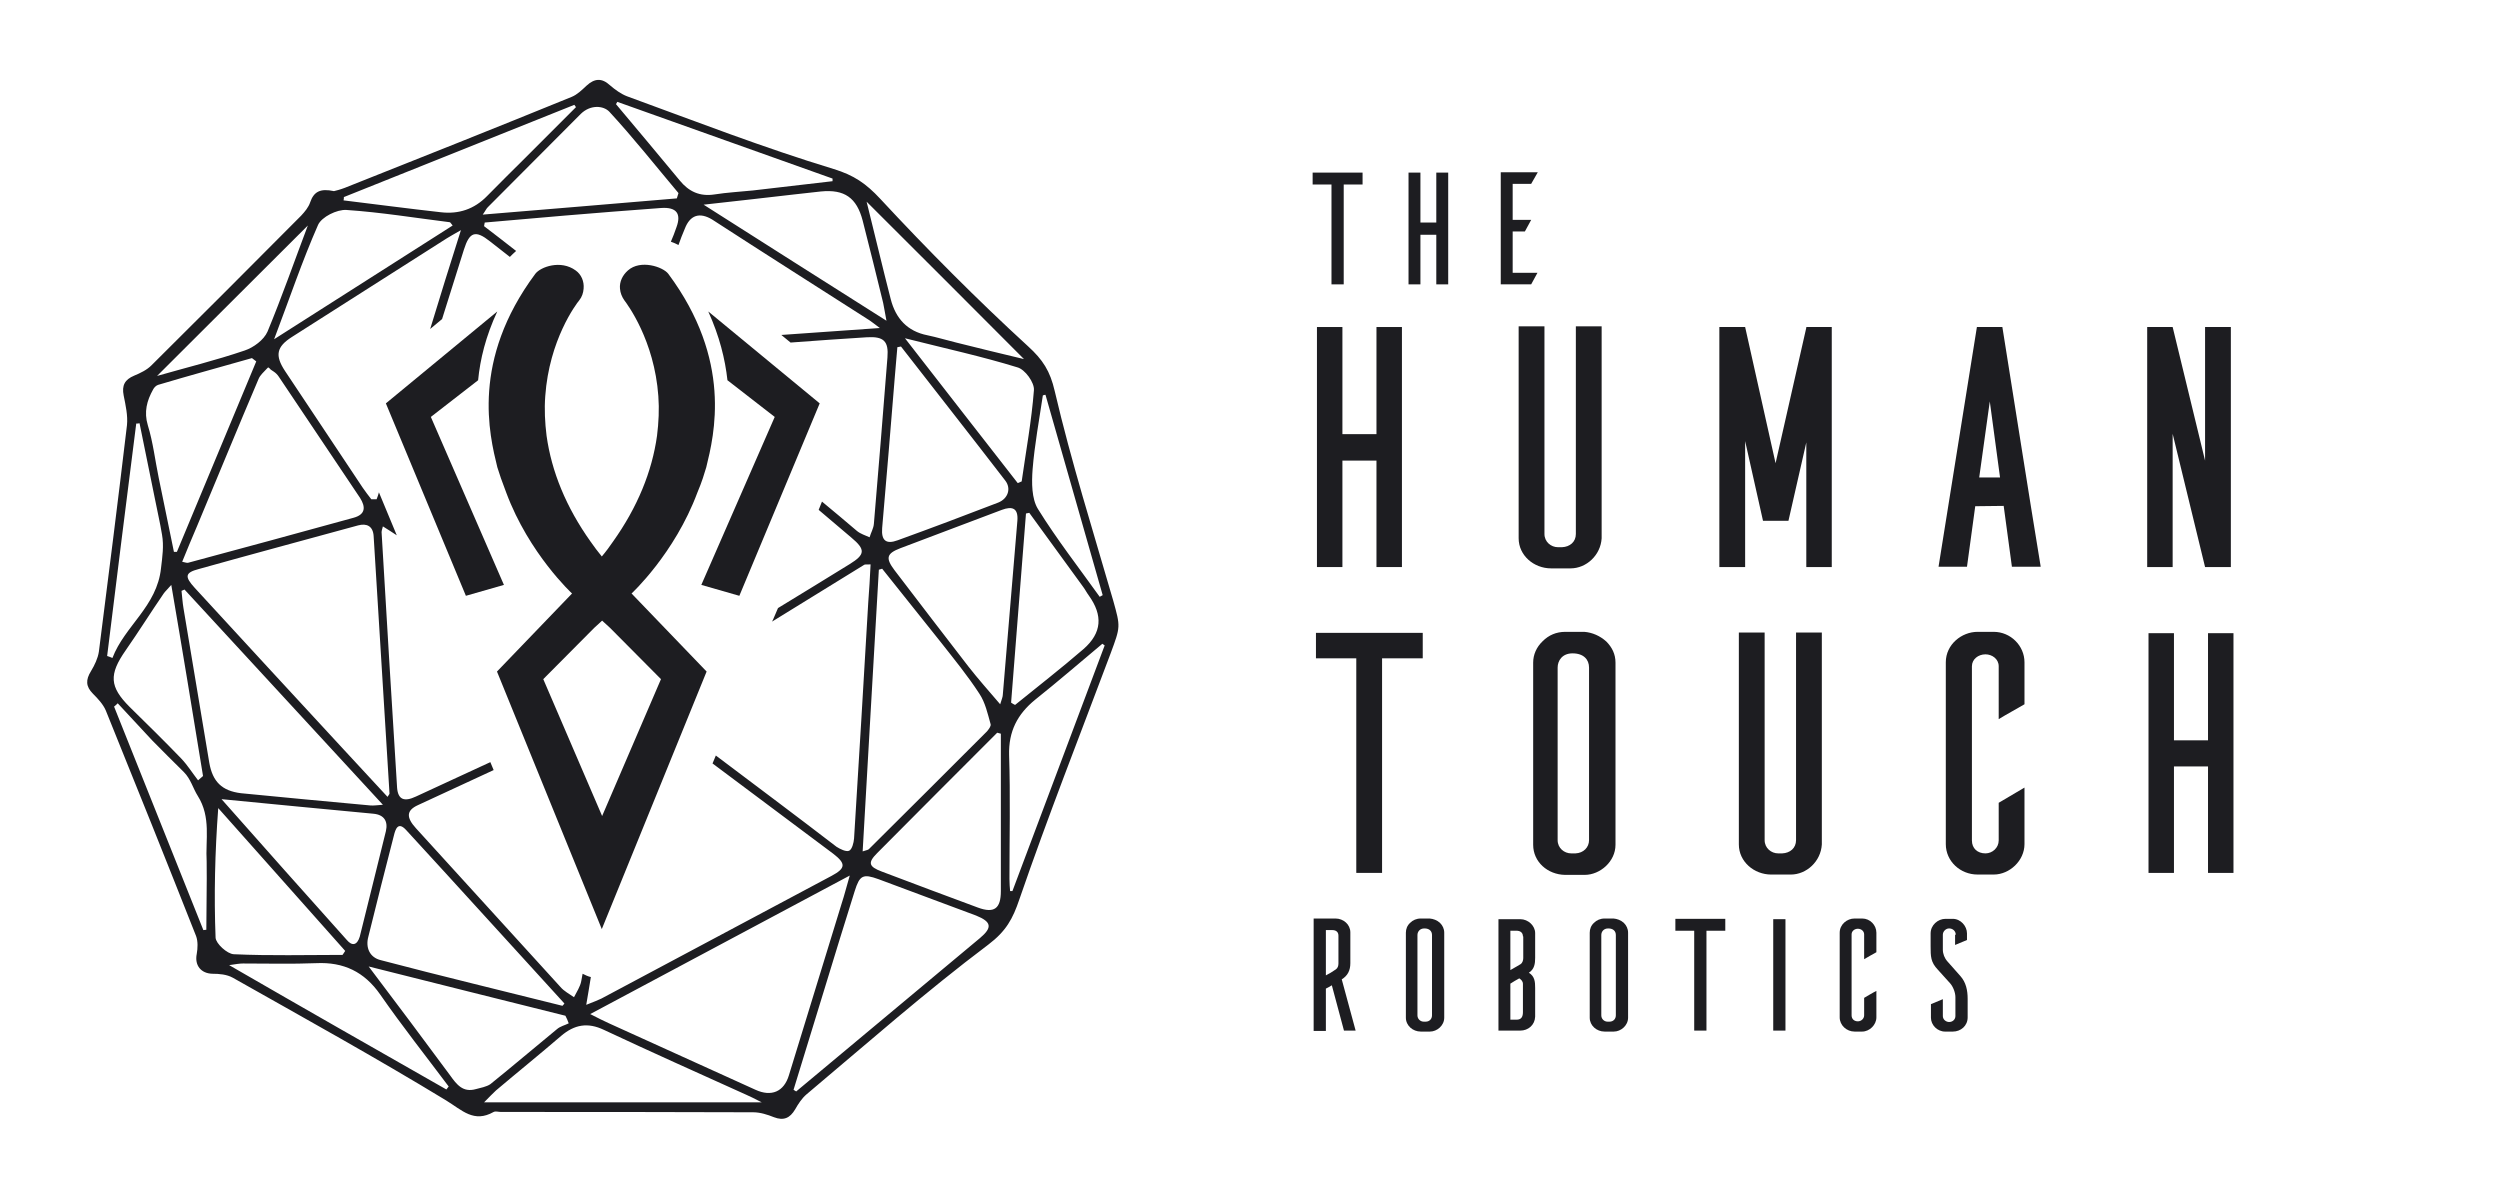 <svg width="146" height="70" viewBox="0 0 146 70" fill="none" xmlns="http://www.w3.org/2000/svg">
<path d="M65.015 35.086C63.837 31.011 62.563 26.976 61.597 22.844C61.327 21.666 60.902 21.009 60.033 20.218C57.04 17.476 54.163 14.579 51.402 11.606C50.572 10.717 49.877 10.235 48.679 9.868C44.605 8.632 40.627 7.087 36.611 5.62C36.264 5.485 35.916 5.234 35.626 4.983C35.144 4.538 34.719 4.577 34.255 5.002C33.985 5.253 33.715 5.523 33.386 5.658C28.984 7.454 24.562 9.211 20.14 10.968C19.889 11.065 19.6 11.142 19.503 11.162C18.692 10.988 18.325 11.2 18.113 11.818C18.016 12.108 17.804 12.359 17.591 12.59C14.695 15.506 11.779 18.422 8.844 21.337C8.574 21.608 8.207 21.782 7.84 21.936C7.28 22.168 7.107 22.515 7.222 23.095C7.338 23.674 7.473 24.273 7.415 24.832C6.894 29.235 6.334 33.657 5.774 38.059C5.716 38.446 5.523 38.851 5.311 39.199C5.002 39.701 5.002 40.087 5.427 40.512C5.716 40.801 6.025 41.13 6.18 41.496C7.956 45.88 9.713 50.263 11.451 54.665C11.567 54.974 11.548 55.38 11.49 55.708C11.354 56.384 11.741 56.847 12.397 56.867C12.803 56.867 13.247 56.905 13.594 57.098C17.765 59.454 21.955 61.771 26.049 64.262C26.995 64.841 27.671 65.594 28.829 64.938C28.945 64.88 29.119 64.938 29.254 64.938C34.159 64.938 39.083 64.938 43.987 64.957C44.393 64.957 44.818 65.092 45.204 65.247C45.764 65.459 46.13 65.305 46.439 64.783C46.613 64.474 46.826 64.146 47.096 63.914C50.61 60.96 54.047 57.928 57.716 55.167C58.759 54.376 59.145 53.661 59.531 52.522C61.192 47.695 63.065 42.944 64.861 38.156C65.44 36.592 65.44 36.611 65.015 35.086ZM61.056 23.056L64.397 34.757C64.339 34.796 64.281 34.815 64.223 34.854C63.007 33.155 61.713 31.494 60.612 29.718C60.246 29.119 60.246 28.192 60.303 27.42C60.419 25.972 60.69 24.523 60.902 23.095C60.941 23.075 60.999 23.056 61.056 23.056ZM63.277 37.905C61.983 39.025 60.612 40.087 59.28 41.168C59.203 41.13 59.126 41.091 59.048 41.033C59.338 37.345 59.628 33.676 59.917 29.988L60.11 29.949C61.153 31.398 62.215 32.827 63.258 34.275C63.374 34.429 63.47 34.622 63.586 34.777C64.416 35.935 64.358 36.959 63.277 37.905ZM60.381 22.786C60.246 24.562 59.917 26.339 59.666 28.115L59.435 28.212C57.291 25.47 55.167 22.728 52.85 19.754C55.225 20.353 57.349 20.816 59.415 21.453C59.859 21.569 60.419 22.342 60.381 22.786ZM41.805 44.122L41.612 44.586C43.968 46.343 46.304 48.1 48.66 49.857C49.413 50.437 49.394 50.707 48.563 51.151C44.084 53.545 39.604 55.92 35.124 58.315C34.931 58.411 34.719 58.489 34.236 58.682C34.333 58.102 34.429 57.562 34.506 57.06C34.333 57.021 34.178 56.944 34.024 56.867C34.004 57.002 33.966 57.156 33.946 57.291C33.888 57.62 33.676 57.928 33.522 58.237C33.251 58.044 32.942 57.89 32.73 57.639C29.911 54.549 27.111 51.46 24.292 48.37C23.712 47.733 23.732 47.328 24.408 47.019C25.875 46.343 27.362 45.648 28.829 44.972L28.636 44.509C27.188 45.184 25.74 45.841 24.292 46.517C23.597 46.845 23.249 46.691 23.191 46.015C22.882 41.033 22.573 36.051 22.284 31.069C22.284 31.011 22.303 30.953 22.361 30.741C22.651 30.915 22.901 31.089 23.172 31.262L22.129 28.752C22.09 28.887 22.052 29.023 21.994 29.158C21.878 29.158 21.782 29.158 21.685 29.158C21.511 28.926 21.337 28.714 21.183 28.482C19.677 26.203 18.151 23.944 16.645 21.666C16.047 20.758 16.143 20.256 17.051 19.677C20.063 17.765 23.075 15.834 26.087 13.923C26.281 13.807 26.474 13.691 26.918 13.44C26.3 15.39 25.701 17.302 25.122 19.213L25.817 18.634C26.242 17.283 26.667 15.931 27.092 14.579C27.42 13.537 27.767 13.421 28.617 14.097C29.003 14.405 29.389 14.695 29.776 15.004C29.891 14.888 30.007 14.772 30.142 14.656C29.524 14.174 28.907 13.691 28.269 13.208C28.289 13.131 28.289 13.073 28.308 12.996C29.872 12.861 31.417 12.726 32.981 12.59C34.854 12.436 36.727 12.281 38.619 12.146C39.507 12.088 39.797 12.475 39.507 13.266C39.411 13.556 39.295 13.845 39.179 14.116C39.334 14.174 39.488 14.232 39.623 14.309C39.739 13.981 39.855 13.672 39.99 13.363C40.299 12.552 40.859 12.378 41.593 12.822C44.663 14.811 47.733 16.761 50.784 18.711C50.919 18.808 51.054 18.904 51.383 19.156C49.432 19.291 47.521 19.426 45.629 19.561L46.169 20.005C47.656 19.889 49.143 19.793 50.63 19.696C51.614 19.638 51.904 19.928 51.827 20.874C51.576 24.118 51.305 27.362 51.035 30.587C51.016 30.857 50.861 31.108 50.784 31.378C50.533 31.262 50.263 31.185 50.05 31.011C49.374 30.432 48.679 29.853 48.004 29.293L47.81 29.776C48.448 30.316 49.085 30.857 49.722 31.398C50.552 32.093 50.533 32.382 49.626 32.942C48.235 33.792 46.845 34.661 45.435 35.511L45.146 36.186C45.126 36.225 45.107 36.264 45.088 36.302C46.884 35.202 48.679 34.082 50.475 32.981C50.514 32.962 50.591 32.962 50.842 32.962C50.803 33.734 50.765 34.449 50.707 35.163C50.437 39.758 50.166 44.373 49.877 48.969C49.857 49.22 49.761 49.606 49.587 49.684C49.413 49.761 49.066 49.587 48.853 49.452C46.517 47.656 44.161 45.899 41.805 44.122ZM20.256 54.897C17.862 52.232 15.487 49.548 12.938 46.671C16.085 46.98 18.943 47.251 21.801 47.521C22.438 47.579 22.67 47.965 22.535 48.544C22.033 50.61 21.511 52.657 21.009 54.704C20.855 55.206 20.565 55.264 20.256 54.897ZM20.642 30.239C17.437 31.127 14.212 31.996 10.988 32.865C10.91 32.884 10.833 32.846 10.64 32.807C10.93 32.093 11.219 31.398 11.509 30.722C12.706 27.864 13.884 24.987 15.101 22.129C15.197 21.898 15.409 21.724 15.583 21.531C15.603 21.511 15.641 21.473 15.661 21.453C15.718 21.492 15.776 21.531 15.815 21.588C15.873 21.627 15.931 21.666 15.989 21.704C16.105 21.782 16.201 21.878 16.278 21.994C17.862 24.35 19.445 26.725 21.029 29.081C21.357 29.602 21.357 30.046 20.642 30.239ZM11.606 33.232C14.714 32.363 17.804 31.533 20.913 30.683C21.415 30.548 21.782 30.722 21.82 31.301C22.129 36.302 22.438 41.323 22.747 46.343C22.747 46.382 22.689 46.44 22.631 46.536C21.743 45.571 20.855 44.624 19.986 43.678C17.109 40.569 14.251 37.461 11.374 34.333C10.775 33.676 10.795 33.444 11.606 33.232ZM21.511 54.704C21.994 52.734 22.496 50.765 22.998 48.815C23.095 48.409 23.249 47.965 23.712 48.467C26.802 51.827 29.872 55.225 32.962 58.604C32.923 58.662 32.884 58.701 32.846 58.739C29.312 57.851 25.759 57.002 22.245 56.075C21.588 55.92 21.337 55.341 21.511 54.704ZM51.325 33.271C51.383 33.251 51.46 33.232 51.518 33.213C52.657 34.642 53.816 36.09 54.955 37.519C55.727 38.503 56.519 39.469 57.195 40.512C57.542 41.033 57.677 41.67 57.851 42.288C57.89 42.404 57.735 42.597 57.639 42.713C55.341 45.011 53.043 47.308 50.745 49.587C50.688 49.645 50.591 49.645 50.379 49.722C50.688 44.18 51.016 38.735 51.325 33.271ZM51.518 30.838C51.769 27.922 52.02 24.987 52.252 22.071C52.309 21.473 52.348 20.874 52.406 20.276C52.483 20.256 52.541 20.256 52.618 20.237C54.646 22.844 56.693 25.45 58.701 28.057C59.068 28.52 58.875 29.119 58.295 29.351C56.345 30.104 54.395 30.838 52.425 31.552C51.749 31.803 51.46 31.571 51.518 30.838ZM59.801 20.971C58.431 20.642 57.137 20.333 55.843 20.005C55.283 19.87 54.723 19.696 54.163 19.58C52.985 19.349 52.309 18.596 52.02 17.476C51.537 15.603 51.093 13.71 50.61 11.779C53.661 14.83 56.693 17.843 59.801 20.971ZM50.379 12.88C50.784 14.483 51.19 16.085 51.576 17.688C51.634 17.958 51.672 18.229 51.769 18.731C48.158 16.452 44.74 14.27 41.091 11.953C43.022 11.741 44.702 11.548 46.382 11.355C46.903 11.297 47.424 11.239 47.946 11.181C49.316 11.046 50.031 11.548 50.379 12.88ZM36.051 5.948C40.241 7.435 44.431 8.941 48.621 10.428C48.621 10.486 48.621 10.544 48.621 10.582C47.077 10.756 45.513 10.949 43.968 11.123C43.215 11.2 42.462 11.239 41.728 11.355C40.859 11.49 40.222 11.181 39.7 10.544C38.465 9.057 37.229 7.57 35.974 6.083L36.051 5.948ZM35.588 6.527C36.997 8.053 38.291 9.694 39.623 11.277C39.585 11.374 39.565 11.49 39.527 11.586C35.781 11.895 32.054 12.223 28.192 12.533C28.347 12.32 28.405 12.166 28.52 12.069C30.316 10.254 32.131 8.458 33.927 6.643C34.487 6.103 35.24 6.16 35.588 6.527ZM20.082 11.509C24.562 9.713 29.061 7.918 33.541 6.122C33.58 6.16 33.599 6.218 33.637 6.257C32.672 7.222 31.687 8.207 30.722 9.173C29.969 9.926 29.196 10.679 28.443 11.451C27.69 12.223 26.783 12.513 25.759 12.397C23.867 12.185 21.955 11.934 20.063 11.702C20.082 11.644 20.082 11.567 20.082 11.509ZM18.576 13.131C18.789 12.668 19.677 12.223 20.237 12.262C22.245 12.397 24.253 12.726 26.261 12.977C26.3 12.977 26.338 13.054 26.435 13.17C23.017 15.352 19.619 17.514 16.008 19.812C16.916 17.418 17.649 15.236 18.576 13.131ZM17.978 13.17C17.205 15.216 16.471 17.321 15.622 19.368C15.409 19.851 14.811 20.295 14.29 20.469C12.59 21.048 10.852 21.473 9.173 21.955C12.108 19.04 15.023 16.105 17.978 13.17ZM8.941 22.747C8.999 22.631 9.115 22.515 9.231 22.477C11.046 21.936 12.88 21.434 14.714 20.913C14.792 20.971 14.888 21.048 14.965 21.106C13.421 24.813 11.876 28.52 10.331 32.228H10.157C9.868 30.78 9.559 29.351 9.269 27.903C9.057 26.879 8.941 25.837 8.632 24.832C8.4 24.06 8.574 23.404 8.941 22.747ZM11.857 45.32C11.76 45.397 11.664 45.493 11.567 45.571C11.239 45.146 10.949 44.682 10.582 44.296C9.597 43.273 8.574 42.269 7.57 41.284C6.392 40.106 6.353 39.392 7.338 37.982C8.091 36.901 8.806 35.761 9.559 34.661C9.655 34.526 9.771 34.429 10.003 34.159C10.659 37.982 11.258 41.651 11.857 45.32ZM6.257 38.31C6.817 33.792 7.377 29.254 7.956 24.736C8.014 24.736 8.091 24.736 8.149 24.717C8.439 26.165 8.748 27.632 9.037 29.081C9.173 29.795 9.346 30.509 9.462 31.224C9.578 31.88 9.482 32.518 9.404 33.174C9.173 35.414 7.28 36.553 6.566 38.426C6.45 38.368 6.353 38.349 6.257 38.31ZM12.05 54.298L11.876 54.318C10.138 49.973 8.4 45.609 6.662 41.265C6.74 41.207 6.798 41.149 6.875 41.072C7.551 41.786 8.207 42.52 8.883 43.234C9.482 43.852 10.119 44.47 10.737 45.088C11.142 45.493 11.277 46.053 11.548 46.478C12.339 47.733 11.992 49.046 12.069 50.321C12.088 51.634 12.05 52.966 12.05 54.298ZM12.223 44.547C11.721 41.535 11.219 38.542 10.717 35.53C10.659 35.182 10.64 34.854 10.601 34.506C10.659 34.487 10.717 34.449 10.775 34.429C14.598 38.581 18.422 42.732 22.361 46.999C22.033 47.019 21.82 47.057 21.627 47.038C19.117 46.806 16.607 46.575 14.077 46.324C12.957 46.188 12.417 45.648 12.223 44.547ZM12.59 54.762C12.494 52.29 12.552 49.799 12.745 47.193C15.216 49.973 17.688 52.754 20.16 55.534L20.005 55.766C17.881 55.766 15.776 55.824 13.652 55.727C13.266 55.708 12.61 55.109 12.59 54.762ZM26.068 63.625C21.897 61.25 17.727 58.875 13.382 56.364C13.787 56.306 13.981 56.268 14.193 56.268C15.622 56.268 17.032 56.306 18.46 56.249C20.063 56.171 21.279 56.751 22.206 58.083C23.481 59.917 24.871 61.675 26.203 63.451C26.145 63.528 26.107 63.567 26.068 63.625ZM27.787 63.605C27.034 63.818 26.667 63.335 26.281 62.794C24.755 60.728 23.21 58.662 21.53 56.442C25.489 57.446 29.254 58.373 33.02 59.319C33.097 59.454 33.155 59.608 33.213 59.763C32.981 59.879 32.711 59.937 32.517 60.111C31.224 61.172 29.93 62.273 28.636 63.316C28.405 63.47 28.076 63.528 27.787 63.605ZM28.269 64.378C28.598 64.05 28.771 63.856 28.965 63.683C30.22 62.621 31.513 61.578 32.769 60.497C33.541 59.84 34.313 59.686 35.279 60.149C38.04 61.443 40.801 62.679 43.582 63.934C43.813 64.03 44.026 64.146 44.489 64.378H28.269ZM46.073 62.794C45.783 63.76 45.049 64.069 44.122 63.644C41.265 62.35 38.426 61.057 35.568 59.763C35.259 59.628 34.97 59.473 34.468 59.222C39.585 56.5 44.508 53.854 49.626 51.132C49.432 51.788 49.316 52.271 49.162 52.734C48.139 56.094 47.096 59.435 46.073 62.794ZM57.233 54.781C53.661 57.774 50.07 60.748 46.497 63.741C46.439 63.702 46.401 63.683 46.343 63.644C46.961 61.636 47.579 59.608 48.197 57.6C48.757 55.747 49.336 53.893 49.915 52.039C50.205 51.112 50.398 51.016 51.305 51.344C53.198 52.059 55.109 52.754 57.002 53.468C57.909 53.835 57.967 54.163 57.233 54.781ZM58.45 43.775C58.45 46.536 58.45 49.297 58.45 52.039C58.45 53.063 58.064 53.352 57.117 53.005C55.245 52.309 53.371 51.614 51.498 50.9C50.726 50.61 50.668 50.379 51.228 49.819C53.565 47.463 55.901 45.127 58.237 42.79C58.315 42.809 58.373 42.829 58.45 42.848V43.775ZM58.411 41.13C57.716 40.319 57.117 39.643 56.557 38.928C55.109 37.055 53.661 35.163 52.232 33.29C51.711 32.595 51.769 32.325 52.58 32.016C54.549 31.262 56.538 30.529 58.508 29.776C59.126 29.544 59.473 29.679 59.415 30.413C59.126 33.792 58.855 37.171 58.566 40.55C58.566 40.685 58.508 40.821 58.411 41.13ZM59.126 52.039H58.99C58.971 51.807 58.952 51.576 58.952 51.325C58.952 48.911 59.01 46.497 58.932 44.103C58.894 42.713 59.415 41.709 60.458 40.859C61.79 39.797 63.084 38.677 64.378 37.596C64.416 37.635 64.474 37.654 64.513 37.692C62.717 42.462 60.921 47.251 59.126 52.039Z" fill="#1D1D21"/>
<path d="M25.161 24.349L27.922 22.206C28.038 20.989 28.366 19.638 29.042 18.189L22.535 23.557L27.208 34.795L29.429 34.158L25.161 24.349Z" fill="#1D1D21"/>
<path d="M47.87 23.557L41.362 18.189C42.019 19.638 42.347 20.97 42.483 22.206L45.244 24.349L40.957 34.158L43.178 34.795L47.87 23.557Z" fill="#1D1D21"/>
<path d="M36.883 34.66C36.883 34.66 39.393 32.343 40.725 28.771C40.996 28.134 41.131 27.671 41.247 27.284C41.71 25.392 42.791 21.047 39.026 15.988C38.717 15.583 37.404 15.139 36.67 15.795C36.361 16.066 36.168 16.452 36.207 16.857C36.226 17.108 36.323 17.34 36.458 17.533C36.632 17.765 38.215 19.87 38.447 23.133C38.505 23.905 38.466 24.678 38.37 25.45C38.08 27.535 37.23 29.621 35.801 31.629C35.589 31.938 35.377 32.227 35.145 32.498C34.913 32.208 34.701 31.938 34.489 31.629C33.06 29.621 32.21 27.535 31.92 25.45C31.824 24.678 31.785 23.905 31.843 23.133C32.075 19.85 33.639 17.765 33.832 17.533C33.986 17.34 34.064 17.108 34.083 16.857C34.122 16.433 33.948 16.027 33.62 15.795C32.751 15.158 31.573 15.583 31.264 15.988C27.499 21.047 28.58 25.392 29.043 27.284C29.159 27.671 29.314 28.115 29.565 28.771C30.897 32.343 33.407 34.66 33.407 34.66L29.024 39.218L35.145 54.259L41.266 39.218L36.883 34.66ZM35.164 47.656L31.727 39.662L34.701 36.669L35.164 36.244L35.628 36.669L38.601 39.662L35.164 47.656Z" fill="#1D1D21"/>
<path d="M78.473 16.607H77.759V10.775H76.658V10.08H79.574V10.775H78.473V16.607Z" fill="#1D1D21"/>
<path d="M84.575 16.607H83.88V13.71H82.953V16.607H82.258V10.08H82.953V12.996H83.88V10.08H84.575V16.607Z" fill="#1D1D21"/>
<path d="M89.421 10.736H88.34V12.841H89.421L89.054 13.517H88.34V15.931H89.788L89.421 16.606H87.644V10.06H89.807L89.421 10.736Z" fill="#1D1D21"/>
<path d="M78.493 60.206L77.779 57.541C77.663 57.618 77.547 57.676 77.431 57.734V60.206H76.717V53.641H77.991C78.455 53.641 78.86 53.988 78.86 54.452V56.247C78.86 56.672 78.706 56.981 78.358 57.194L79.169 60.187H78.493V60.206ZM78.165 54.645C78.165 54.413 78.01 54.316 77.798 54.316H77.431V56.962C77.624 56.865 77.817 56.749 78.01 56.614C78.126 56.537 78.165 56.402 78.165 56.267V54.645Z" fill="#1D1D21"/>
<path d="M83.494 53.641C83.706 53.66 83.919 53.737 84.092 53.892C84.247 54.046 84.343 54.239 84.343 54.471V59.433C84.343 59.897 83.919 60.244 83.513 60.244H82.972C82.509 60.244 82.103 59.897 82.103 59.433V54.471C82.103 54.258 82.181 54.046 82.355 53.892C82.509 53.737 82.721 53.641 82.972 53.641H83.494ZM83.262 59.665C83.475 59.665 83.629 59.511 83.629 59.298V54.606C83.629 54.394 83.494 54.22 83.185 54.22C82.915 54.22 82.779 54.413 82.779 54.606V59.298C82.779 59.511 82.953 59.665 83.146 59.665H83.262Z" fill="#1D1D21"/>
<path d="M89.653 57.696V59.376C89.634 59.859 89.248 60.187 88.784 60.187H87.51V53.68H88.784C89.248 53.68 89.653 54.066 89.653 54.491V55.939C89.653 56.267 89.615 56.595 89.286 56.808C89.634 57.02 89.653 57.348 89.653 57.696ZM88.939 54.684C88.939 54.452 88.765 54.355 88.572 54.355H88.205V56.653C88.417 56.538 88.803 56.306 88.803 56.306C88.9 56.248 88.958 56.093 88.958 55.958V54.684H88.939ZM88.939 57.561V57.464C88.939 57.31 88.842 57.213 88.726 57.136C88.552 57.233 88.379 57.329 88.205 57.445V59.55H88.572C88.861 59.55 88.939 59.357 88.939 59.106V59.048V57.561Z" fill="#1D1D21"/>
<path d="M94.23 53.641C94.442 53.66 94.655 53.737 94.829 53.892C94.983 54.046 95.08 54.239 95.08 54.471V59.433C95.08 59.897 94.655 60.244 94.249 60.244H93.709C93.245 60.244 92.84 59.897 92.84 59.433V54.471C92.84 54.258 92.917 54.046 93.091 53.892C93.245 53.737 93.458 53.641 93.709 53.641H94.23ZM93.998 59.665C94.211 59.665 94.365 59.511 94.365 59.298V54.606C94.365 54.394 94.23 54.22 93.921 54.22C93.651 54.22 93.516 54.413 93.516 54.606V59.298C93.516 59.511 93.689 59.665 93.882 59.665H93.998Z" fill="#1D1D21"/>
<path d="M99.657 60.187H98.942V54.355H97.842V53.66H100.757V54.355H99.657V60.187Z" fill="#1D1D21"/>
<path d="M104.271 60.187H103.557V53.68H104.271V60.187Z" fill="#1D1D21"/>
<path d="M109.581 59.414C109.581 59.858 109.175 60.244 108.751 60.244H108.306C107.843 60.244 107.438 59.877 107.438 59.414V54.471C107.438 53.988 107.862 53.641 108.306 53.641H108.751C109.214 53.641 109.581 54.027 109.581 54.471V55.61C109.349 55.745 109.117 55.861 108.866 56.016V54.568C108.866 54.374 108.693 54.239 108.5 54.239C108.306 54.239 108.133 54.374 108.133 54.568V59.298C108.133 59.511 108.287 59.646 108.5 59.646C108.693 59.646 108.866 59.491 108.866 59.298V58.275C108.866 58.275 109.484 57.908 109.581 57.869V59.414Z" fill="#1D1D21"/>
<path d="M114.216 54.587C114.216 54.375 114.042 54.22 113.829 54.22C113.636 54.22 113.462 54.394 113.462 54.587V55.456C113.462 55.707 113.559 55.958 113.733 56.151L114.486 57.001C114.814 57.367 114.911 57.831 114.911 58.333V59.414C114.911 59.916 114.505 60.245 114.042 60.245H113.598C113.134 60.245 112.767 59.858 112.767 59.434V58.642L113.462 58.352V59.337C113.462 59.55 113.656 59.685 113.829 59.685C114.042 59.685 114.196 59.53 114.196 59.337V58.236C114.196 57.966 114.061 57.619 113.887 57.425L113.173 56.634C112.748 56.19 112.748 55.861 112.748 55.243V54.51C112.748 54.027 113.173 53.66 113.617 53.66H114.042C114.505 53.66 114.872 54.085 114.872 54.51V54.896L114.177 55.186V54.587H114.216Z" fill="#1D1D21"/>
<path d="M81.873 33.116H80.386V26.899H78.397V33.116H76.91V19.098H78.397V25.354H80.386V19.098H81.873V33.116Z" fill="#1D1D21"/>
<path d="M91.219 31.957C91.682 31.938 92.03 31.648 92.03 31.185V19.059H93.536V31.436C93.478 32.421 92.648 33.193 91.721 33.193H90.582C89.578 33.193 88.689 32.44 88.689 31.436V19.059H90.196V31.185C90.196 31.648 90.582 31.957 90.987 31.957H91.219Z" fill="#1D1D21"/>
<path d="M106.975 33.116H105.488V25.837L104.446 30.413H102.959L101.916 25.759V33.116H100.41V19.098H101.916L103.693 27.053L105.488 19.136V19.098H106.975V33.116Z" fill="#1D1D21"/>
<path d="M117.498 33.116L117.015 29.544L115.354 29.563L114.872 33.097H113.211L115.451 19.098H116.938C117.691 23.79 118.405 28.405 119.177 33.097H117.498V33.116ZM116.204 23.442L115.586 27.883H116.802L116.204 23.442Z" fill="#1D1D21"/>
<path d="M130.282 33.116H128.776L126.883 25.334V33.116H125.396V19.098H126.883L128.776 26.899V19.098H130.282V33.116Z" fill="#1D1D21"/>
<path d="M80.713 50.977H79.207V38.446H76.852V36.959H83.088V38.446H80.713V50.977Z" fill="#1D1D21"/>
<path d="M92.53 36.9C92.993 36.939 93.438 37.132 93.804 37.46C94.152 37.808 94.345 38.213 94.345 38.696V49.336C94.345 50.32 93.438 51.093 92.549 51.093H91.391C90.387 51.073 89.537 50.34 89.537 49.336V38.696C89.537 38.233 89.73 37.789 90.097 37.441C90.445 37.093 90.889 36.9 91.41 36.9H92.53ZM92.009 49.838C92.472 49.818 92.8 49.49 92.8 49.065V38.986C92.8 38.522 92.491 38.156 91.835 38.156C91.236 38.156 90.966 38.58 90.966 38.986V49.065C90.966 49.529 91.352 49.838 91.758 49.838H92.009Z" fill="#1D1D21"/>
<path d="M104.078 49.838C104.542 49.819 104.889 49.529 104.889 49.066V36.94H106.395V49.317C106.338 50.301 105.507 51.074 104.58 51.074H103.441C102.437 51.074 101.549 50.321 101.549 49.317V36.94H103.055V49.066C103.055 49.529 103.441 49.838 103.847 49.838H104.078Z" fill="#1D1D21"/>
<path d="M118.23 49.297C118.23 50.262 117.361 51.073 116.435 51.073H115.488C114.484 51.073 113.635 50.301 113.635 49.297V38.677C113.635 37.634 114.562 36.9 115.488 36.9H116.435C117.419 36.9 118.23 37.711 118.23 38.677V41.129C117.709 41.438 117.226 41.689 116.724 41.998V38.909C116.724 38.484 116.338 38.213 115.952 38.213C115.527 38.213 115.16 38.503 115.16 38.909V49.084C115.16 49.548 115.488 49.838 115.952 49.838C116.357 49.838 116.724 49.509 116.724 49.084V46.883C116.724 46.883 118.037 46.111 118.23 45.995V49.297Z" fill="#1D1D21"/>
<path d="M130.435 50.978H128.948V44.76H126.959V50.978H125.473V36.978H126.959V43.235H128.948V36.978H130.435V50.978Z" fill="#1D1D21"/>
</svg>
